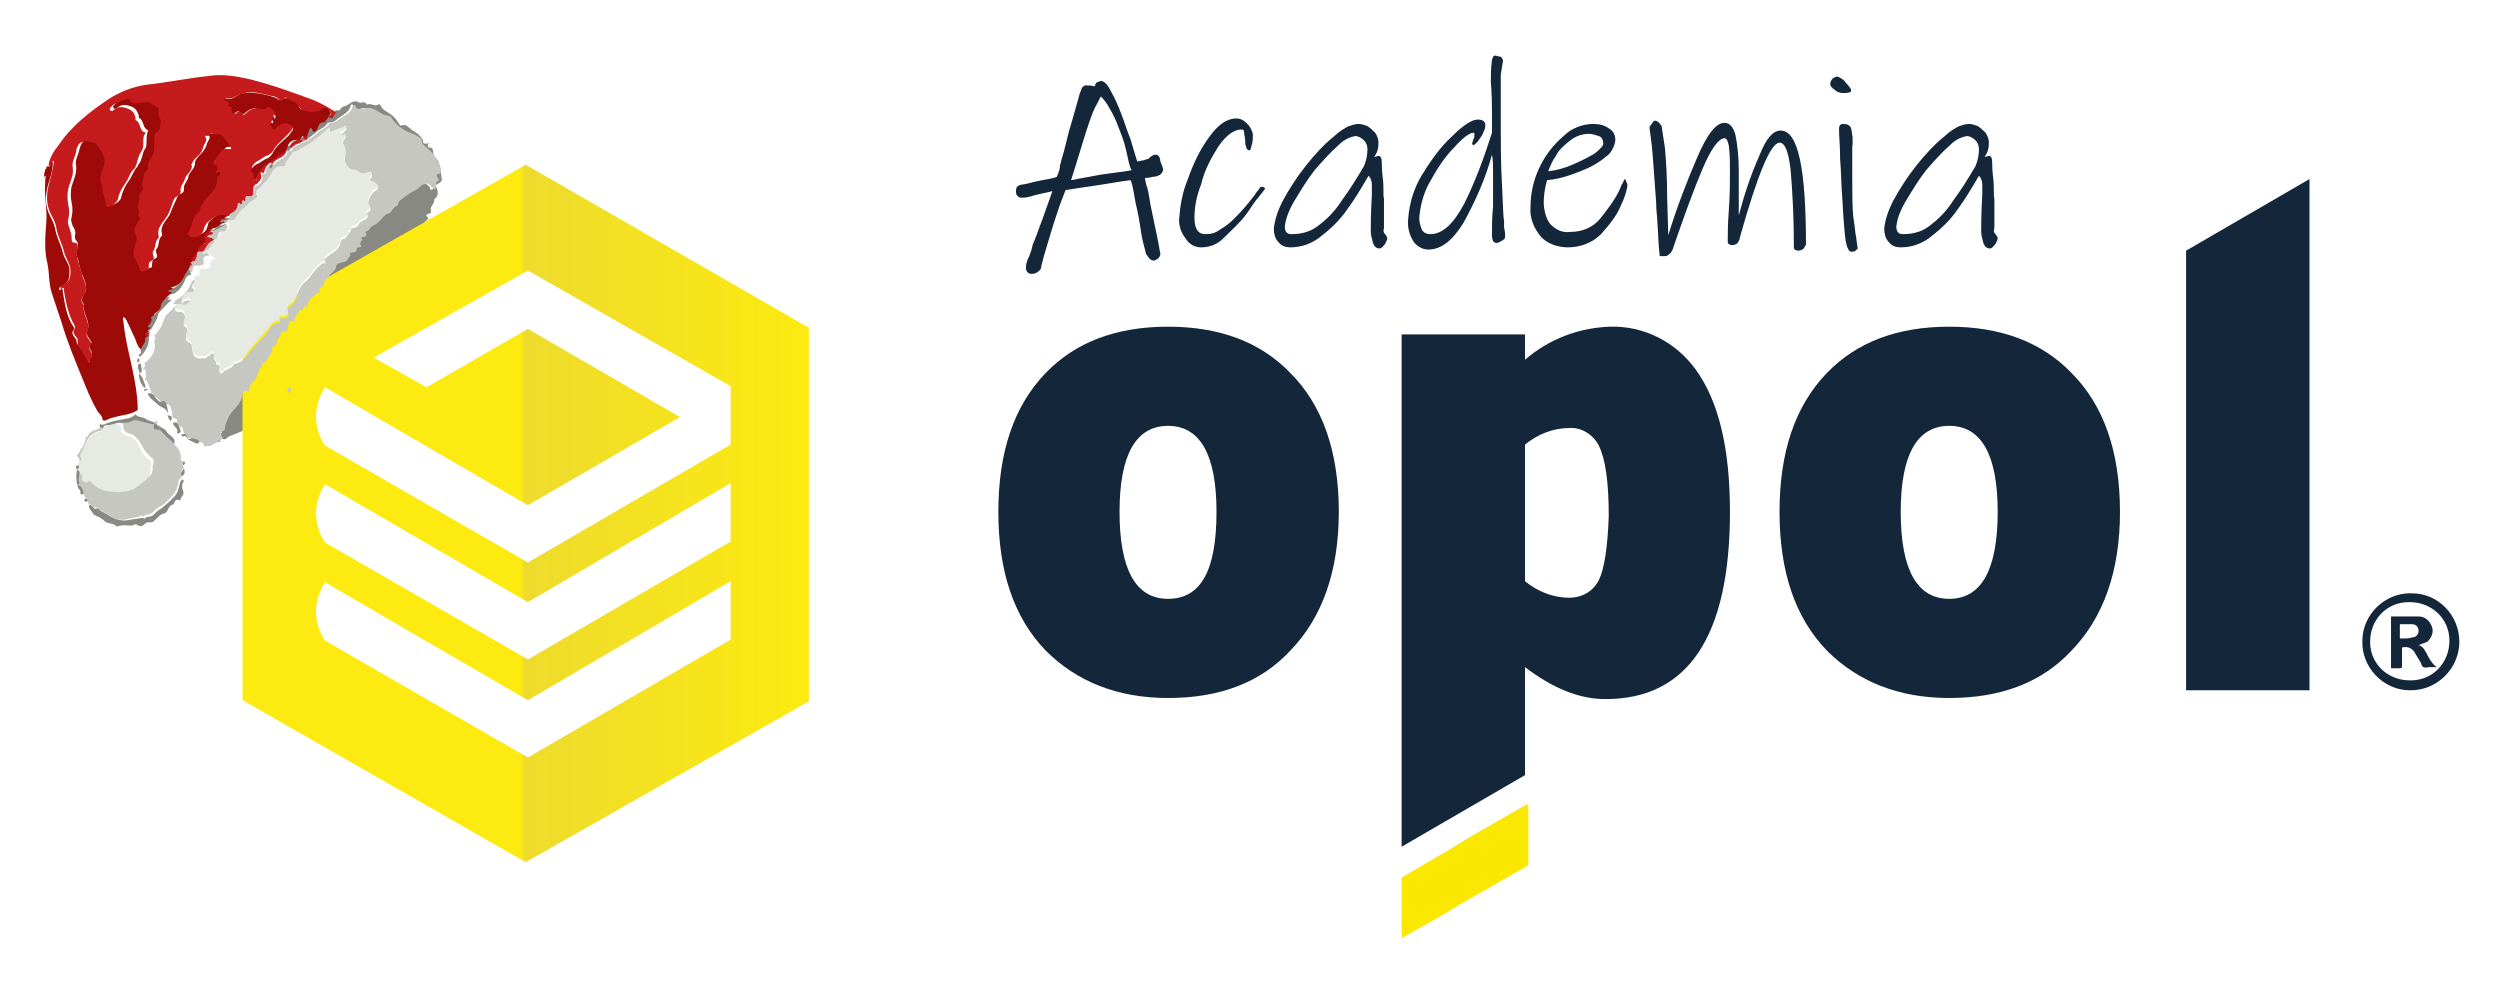<svg xmlns="http://www.w3.org/2000/svg" xmlns:xlink="http://www.w3.org/1999/xlink" id="Capa_1" x="0px" y="0px" viewBox="0 0 226.9 90.2" style="enable-background:new 0 0 226.9 90.2;" xml:space="preserve"><style type="text/css">	.st0{fill:#888982;}	.st1{fill:#FAE800;}	.st2{fill:#14273A;}	.st3{fill:url(#Trazado_17_00000024680554293589945330000006206820880717781181_);}	.st4{fill:#9D0A07;}	.st5{fill:#C61B1C;}	.st6{fill:#C6C7C1;}	.st7{fill:#E7EAE3;}	.st8{fill:#172738;}</style><path class="st0" d="M28.9,26.5c-0.1-0.1-0.3-0.2,0-0.4c0.2-0.1,0.2-0.2,0.3-0.4c0.1-0.3,0.4-0.4,0.5-0.7c0.1-0.3,0.5-0.3,0.6-0.8 c0-0.1,0.3-0.3,0.6-0.4c0.4,0,0.4-0.4,0.7-0.6c0,0-0.1-0.2-0.1-0.3c0.3,0,0.7,0.1,0.7-0.4c0-0.1,0.2-0.1,0.4-0.1 c-0.1-0.2-0.2-0.5,0.1-0.6c0,0,0,0.1,0.1,0c0,0,0,0-0.1,0c-0.1-0.1-0.2-0.3,0.1-0.3c0.1,0,0.5-0.1,0.2-0.4V21c0.3,0,0.4-0.5,0.6-0.5 c0.5-0.2,0.8-0.6,1.2-1l0.1-0.1c0.5,0.1,0.5-0.6,0.9-0.7c0.2-0.1,0.2-0.3,0.3-0.5c0.5-0.4,1-0.8,1.5-1c0.2-0.1,0.3-0.3,0.5-0.4 c0.4-0.2,0.6-0.2,0.9,0.2c0.1,0.1,0,0.3,0.2,0.2c0.1,0,0.2-0.2,0.2-0.3c0-0.2-0.1-0.4,0.2-0.5c0.1,0,0-0.2-0.1-0.3 c-0.1-0.2-0.1-0.2,0.1-0.3c0.2,0,0.2-0.1,0.2-0.4c-0.1-0.4-0.4-0.7-0.5-1.1c-0.2-0.4-0.6-0.8-1-1.1c-0.1-0.1-0.2-0.2-0.2-0.4 s-0.3-0.4-0.5-0.5c-0.3-0.2-0.7-0.3-1.1-0.5c-0.4-0.3-0.8-0.6-1.1-1c-0.1-0.1-0.2-0.3-0.4-0.3c-0.4-0.1-0.6-0.3-0.9-0.4 c-0.6-0.3-0.8-0.4-1.5-0.2c-0.2,0.1-0.4,0-0.5-0.2c-0.1-0.4-0.3-0.2-0.3,0c-0.2,0.6-0.9,0.8-1.3,1.2c-0.1,0.1-0.3,0.2-0.5,0.2 c-0.1,0-0.2,0-0.3,0.1c-0.2,0.4-0.7,0.5-1,0.8c-0.4,0.3-0.8,0.7-1.3,0.9c-0.3,0.2-0.8,0.2-1.1,0.7c-0.1,0.2-0.3,0-0.4,0.1 c0-0.1,0-0.1,0-0.2c0.1-0.1,0.1-0.2,0.2-0.3c0.1,0,0.2,0.1,0.2,0c0.2-0.3,0.5-0.4,0.8-0.5c0.1-0.1,0.1-0.1,0.1-0.2 c0.1,0,0.1-0.1,0.1-0.2c0.1,0.1,0.2,0.3,0.4,0.1c0.3-0.3,0.2-0.7,0.5-1c0.2,0.1,0.1,0.3,0.3,0.4c0.1-0.1,0.2-0.2,0.3-0.3 c0.1-0.3,0.2-0.5,0.6-0.6c0.2,0.1,0.2,0,0.2-0.2c0.1-0.1,0.2-0.2,0.2-0.3c0.2,0.1,0.4,0.2,0.5-0.1c0-0.1,0.1-0.2,0.2-0.3 c0.1,0,0.3,0.1,0.4-0.1c0.1-0.2,0.4-0.3,0.5-0.3c0.4-0.2,0.7-0.6,1.2-0.3c0.2,0.1,0.5-0.2,0.7,0.2c0.3-0.2,0.7,0.2,1,0 c0.1,0,0.2-0.1,0.2,0c0.2,0.5,0.6,0.6,1,0.9c0.3,0.2,0.5,0.5,0.7,0.8c0.1,0.1,0.1,0.2,0.2,0.2c0.5-0.2,0.7,0.2,1,0.4 s0.7,0.4,0.9,0.8l0.1,0.1C38.3,13.2,38.8,13,39,13c-0.2,0.1-0.3,0.3,0,0.4c0.2,0,0.3,0.1,0.3,0.3c0,0.3,0.1,0.5,0.3,0.7 c0.4,0.5,0.4,1.2,0.5,1.9c0,0.2-0.2,0.3-0.4,0.4s-0.2,0.2-0.1,0.3c0.2,0.4,0.2,0.8-0.2,1.1c0.1,0.4-0.4,0.6-0.3,1 c0.1,0.2-0.1,0.3-0.2,0.3c-0.2,0.1-0.3,0.1-0.1,0.3c0.1,0.1,0.1,0.2,0,0.2c-0.3,0.3-0.5,0.6-0.5,1L38.2,21c-0.2,0.1-0.2,0.1-0.1,0.4 c-0.6,0-0.7,0.5-0.7,0.8c-0.1,0.3-0.7,0.6-0.1,1.1c-0.3-0.1-0.6-0.3-0.5,0.2c0,0.1-0.1,0.2-0.1,0.2c-0.4,0.1-0.5,0.6-0.7,0.9 c-0.1,0.1-0.1,0.1-0.2,0.2c-0.1,0-0.2,0.1-0.2,0.2c-0.2,0.1,0.1,0.6-0.3,0.5c0,0.3-0.3,0.5-0.4,0.7c-0.1,0.4-0.6,0.6-0.7,0.9 c-0.1,0.3-0.2,0.5-0.5,0.7c0,0,0.1,0.1,0.1,0.2c-0.4,0.2-0.8,0.4-0.9,0.9c0,0.2-0.4,0.2-0.5,0.5c-0.2,0.4-0.6,0.6-0.6,1.1 c0,0.1-0.1,0.1-0.1,0c-0.1,0-0.2-0.1-0.2,0c-0.1,0.5-0.7,0.6-0.9,1c0,0.1-0.1,0.3-0.3,0.1c-0.1-0.1-0.1,0-0.2,0.1 c0,0.3-0.1,0.4-0.4,0.6c-0.1,0.1-0.1,0.4-0.4,0.3l-0.1,0.1c-0.2,0.5-0.6,1.1-1.1,1.2c-0.4,0.1-0.3,0.7-0.8,0.6c0,0-0.2,0.5-0.3,0.7 c-0.1,0.3-0.2,0.3-0.4,0.1c-0.1-0.1,0.1-0.3-0.1-0.3c-0.1,0-0.2,0-0.2,0.1c-0.1,0.1-0.1,0.2,0.1,0.3l0.1,0.1 c-0.3,0.4-0.7,0.7-1.1,1.1c-0.3,0.2-0.6,0.4-0.8,0.7c-0.3,0.4-0.7,0.7-1.2,0.9c-0.3,0.1-0.5,0.3-0.6,0.5c-0.1,0.1-0.2,0.2-0.4,0.2 c-0.5,0.3-1.1,0.5-1.6,0.7c-0.2,0.1-0.4,0.5-0.7,0.1c0-0.1-0.1,0.1-0.1,0.1c0,0.1,0,0.3-0.1,0.3c-0.5,0-0.9,0.4-1.4,0.1 c0,0,0,0,0-0.1c0.1-0.1,0.2-0.3,0.4-0.1l0,0c0.1,0,1.1-0.6,1.2-0.7c0.1-0.1,0-0.2-0.1-0.3c-0.1-0.2-0.2-0.4,0.2-0.4 c0.1,0,0.1-0.1,0.1-0.2c0.1-0.7,0.4-1.2,0.8-1.7c0.2-0.2,0.4-0.4,0.5-0.6c0.1-0.2,0.3-0.5,0.3-0.8s0.1-0.4,0.4-0.3 c0.1,0,0.2,0.1,0.2-0.1c0-0.4,0.3-0.6,0.5-0.9c0.1-0.2,0.3-0.5,0.4-0.8c0-0.2,0.1-0.3,0.2-0.3s0.2-0.1,0.1-0.2c0,0,0-0.1,0-0.2 c0.4-0.1,0.5-0.5,0.7-0.8c0.2-0.2,0.3-0.3,0.2-0.6V31c0.4-0.2,0.4-0.2,0.5-0.6c0.1-0.3,0.5-0.4,0.3-0.8c0,0,0,0,0.1,0 c0.6,0.1,0.5-0.4,0.6-0.7c0.1-0.3,0.2-0.5,0.6-0.2c-0.2-0.6,0.4-0.7,0.4-1.1c0.3,0.1,0.3-0.1,0.4-0.3c0-0.1,0.1-0.1,0.1,0 c0.1,0.1,0.1,0.1,0.2-0.1C27.8,27.2,28.4,26.5,28.9,26.5L28.9,26.5z M36,11.1L36,11.1C36,11.1,36,11,36,11.1C36,11,36,11,36,11.1 C36,11,36,11.1,36,11.1z"></path><g id="OPOL_Logo" transform="translate(-24.89 -1241.95)">	<path id="Trazado_1" class="st1" d="M163.5,1314.9l-0.3,0.2c-1.6,0.9-3.1,1.8-4.7,2.7c-0.5,0.3-1,0.6-1.5,0.9  c-0.1,0.1-0.2,0.1-0.3,0.2l-4.6,2.7v5.5l4.4-2.5c0.1-0.1,0.2-0.1,0.3-0.2s0.2-0.1,0.3-0.2c2.1-1.2,4.2-2.4,6.3-3.6  c0.2-0.1,0.2-0.2,0.2-0.4c0-1.7,0-3.3,0-5C163.5,1315.1,163.5,1315,163.5,1314.9z"></path>	<path id="Trazado_2" class="st2" d="M130.4,1257.5c0,0.1-0.1,0.2-0.2,0.3c-0.2,0.1-0.4,0.2-0.7,0.2c-0.3,0.1-0.6,0.1-0.7,0.1  c0.1,0.6,0.2,0.9,0.2,0.8c0.1,0.4,0.2,0.9,0.3,1.6c0.3,1.5,0.6,2.8,0.8,3.9c0,0.2,0.1,0.4,0.1,0.6s-0.1,0.3-0.2,0.4  c-0.1,0.1-0.3,0.2-0.4,0.2c-0.2,0-0.3-0.1-0.4-0.2c-0.1-0.1-0.2-0.3-0.3-0.4c-0.1-0.5-0.3-1.1-0.4-1.7c-0.1-0.6-0.2-1.4-0.4-2.3  c-0.1-0.4-0.2-0.9-0.3-1.5c-0.1-0.6-0.2-1-0.3-1.2c-0.9,0.1-2.4,0.4-4.6,0.7l-1.3,0.2l-0.5,1.3l-0.6,1.8c-0.5,1.7-0.9,2.9-1.1,3.8  c0,0.2-0.1,0.4-0.3,0.5c-0.1,0.1-0.3,0.2-0.5,0.2s-0.3,0-0.4-0.1s-0.2-0.2-0.2-0.4c0-0.4,0.1-0.7,0.3-1.1c0.2-0.5,0.3-0.9,0.3-1  c0.1-0.2,0.2-0.5,0.4-1c0.2-0.6,0.5-1.3,0.8-2.2c0.3-0.8,0.5-1.4,0.6-1.7c-0.8,0.2-1.4,0.3-1.7,0.4c-0.3,0.1-0.7,0.2-1.1,0.2  c-0.2,0-0.3-0.1-0.4-0.2s-0.1-0.3-0.1-0.4s0-0.3,0.1-0.4s0.3-0.2,0.5-0.2c0.6-0.1,1.2-0.3,1.8-0.4c0.6-0.1,1.1-0.2,1.3-0.3  c0.2-0.4,0.3-0.8,0.3-1.1c0.1-0.2,0.1-0.4,0.2-0.7s0.2-0.7,0.3-1.1l0.3-1.2c0.6-2,0.9-3.2,1-3.5c0.1-0.2,0.1-0.3,0.2-0.5  c0.1-0.1,0.2-0.2,0.3-0.2c0.3,0,0.6,0,0.8,0.1c0.1-0.1,0.1-0.1,0.1-0.2c0.1-0.1,0.1-0.2,0.2-0.2s0.2-0.1,0.3-0.1  c0.3,0,0.6,0.3,0.9,0.9c0.4,0.7,0.7,1.4,1,2.2c0.2,0.5,0.4,1.2,0.8,2.2c0.3,1,0.5,1.7,0.6,2c0.2,0,0.4-0.1,0.6-0.1  c0.2-0.1,0.3-0.1,0.3-0.1c0.1,0,0.2-0.1,0.3-0.2s0.2-0.1,0.3-0.2c0.1,0,0.2,0,0.3,0c0.2,0.1,0.3,0.3,0.3,0.6  C130.5,1257.3,130.5,1257.4,130.4,1257.5z M127.1,1255.6c-0.2-0.9-0.5-1.6-0.7-2.1c-0.2-0.6-0.5-1.2-0.8-1.7  c-0.2-0.4-0.5-0.8-0.8-1.1l-0.3,0.6c-0.3,0.5-0.5,1-0.7,1.6c-0.4,1.1-0.9,2.9-1.7,5.4l2.7-0.5l2.2-0.3l0.6-0.1  C127.4,1257.1,127.3,1256.5,127.1,1255.6z"></path>	<path id="Trazado_3" class="st2" d="M138.9,1260.1c-0.3,0.4-0.6,0.9-0.9,1.3c-0.6,0.8-1.4,1.5-2.1,2.2c-0.5,0.5-1.2,0.8-2,0.8  c-0.6,0-1.1-0.3-1.4-0.8c-0.4-0.5-0.6-1.1-0.6-1.7c0.1-1.3,0.3-2.5,0.8-3.7c0.5-1.4,1.1-2.7,2-3.9c0.8-1.1,1.6-1.6,2.4-1.6  c0.3,0,0.6,0.1,0.9,0.4c0.2,0.2,0.3,0.3,0.4,0.5c0.1,0.2,0.2,0.4,0.2,0.6c0,0.3,0,0.6-0.1,0.9s-0.1,0.5-0.2,0.5  c-0.1,0-0.3-0.1-0.3-0.3c-0.1-0.2-0.1-0.4-0.1-0.6c0-0.3-0.1-0.5-0.1-0.8c0-0.1-0.1-0.2-0.2-0.2c-0.7,0-1.4,0.5-2.1,1.5  c-0.7,1.1-1.3,2.2-1.6,3.5c-0.4,1-0.6,2-0.6,3s0.3,1.5,1,1.5c0.5,0,0.9-0.1,1.3-0.4c0.5-0.3,0.9-0.6,1.3-1c0.7-0.7,1.3-1.4,1.9-2.2  c0,0,0.1-0.2,0.3-0.4c0.1-0.2,0.2-0.3,0.3-0.3c0.2,0,0.3,0.1,0.3,0.2C139.3,1259.6,139.1,1259.9,138.9,1260.1z"></path>	<path id="Trazado_4" class="st2" d="M150.6,1263.2c0.1,0.1,0.1,0.2,0.2,0.3c0,0.2-0.1,0.4-0.2,0.6c-0.2,0.2-0.3,0.4-0.5,0.4  c-0.3,0-0.5-0.2-0.6-0.5c-0.1-0.4-0.2-0.7-0.2-1.1s0-1.5,0.1-3.3v-0.9c0-0.3-0.1-0.6-0.3-0.8c-0.7,1.2-1.3,2.2-1.9,3  c-0.6,0.9-1.4,1.7-2.3,2.4c-0.8,0.7-1.8,1.1-2.9,1.1c-0.4,0-0.8-0.1-1.1-0.5c-0.3-0.3-0.4-0.8-0.4-1.2c0.1-0.9,0.4-1.7,0.8-2.5  c0.6-1.1,1.3-2.2,2.1-3.2s1.6-1.9,2.6-2.7c0.4-0.4,0.9-0.7,1.3-0.9c0.3-0.1,0.6-0.2,0.9-0.2c0.3,0,0.5,0.1,0.8,0.2  c0.3,0.2,0.5,0.4,0.7,0.6c0.2,0.3,0.3,0.6,0.3,0.9c0,0.5-0.1,0.9-0.4,1.3l0.4-0.1c0.2,0,0.3,0.2,0.3,0.6c0,0.2,0,0.7,0.1,1.5  s0,1.4,0.1,1.8c0,0.5,0,1,0,1.5s0,0.8,0,1.1C150.4,1263,150.5,1263.1,150.6,1263.2z M144.7,1262.3c0.8-0.6,1.5-1.4,2-2.2  c0.6-0.8,1.3-1.9,2-3.1c0.2-0.5,0.3-1,0.3-1.5c0-0.3-0.1-0.6-0.3-0.8c-0.2-0.2-0.5-0.4-0.8-0.4c-0.6,0.1-1.1,0.4-1.5,0.8  c-0.8,0.7-1.5,1.5-2.2,2.3c-0.7,0.9-1.3,1.9-1.9,2.9c-0.4,0.7-0.7,1.4-0.8,2.2c0,0.5,0.2,0.7,0.6,0.7  C143.2,1263.2,144,1262.9,144.7,1262.3L144.7,1262.3z"></path>	<path id="Trazado_5" class="st2" d="M161.1,1248.7c0,0.3,0,0.9,0,1.8s0,1.8,0,2.7c0,1.7,0,3.5,0.1,5.3s0.1,3,0.2,3.5  c0,0.1,0,0.2,0,0.3c0,0.1,0,0.2,0,0.3c0.1,0.4,0.1,0.7,0.1,0.8c0,0.2-0.1,0.3-0.3,0.4s-0.3,0.2-0.5,0.2c-0.1,0-0.3-0.1-0.3-0.2  c-0.1-0.2-0.1-0.4-0.1-0.5c0-0.8,0-1.7,0.1-2.6v-1.3c0-0.4,0-1,0-1.7s0-1.3-0.1-1.7c-0.6,2.2-1.5,4.2-2.6,6.2c-1,1.6-2,2.4-3.2,2.4  c-0.5,0-1-0.3-1.3-0.7c-0.4-0.6-0.6-1.4-0.5-2.1c0.1-1.4,0.5-2.7,1.2-3.9c0.8-1.3,1.7-2.6,2.8-3.6c1-1,1.8-1.5,2.3-1.5  s0.7,0.2,0.7,0.5s-0.1,0.5-0.2,0.7c-0.1,0.3-0.3,0.5-0.5,0.8c-0.2,0.2-0.3,0.3-0.3,0.3h-0.1c0,0-0.1,0-0.1-0.1s0.1-0.3,0.1-0.4  c0.1-0.1,0.1-0.2,0.1-0.4c0-0.1,0-0.1,0-0.2h-0.1c-0.3,0-0.9,0.4-1.7,1.3c-0.9,0.9-1.6,2-2.2,3.1c-0.6,1-0.9,2.2-1,3.3  c0,0.4,0.1,0.7,0.2,1c0.1,0.3,0.4,0.5,0.8,0.5c1.1,0,2.1-0.9,3.1-2.8c1-2,1.8-4.2,2.5-6.4v-1.9c0-1.7-0.1-2.6-0.1-2.7  c0-0.7,0-1.3,0.1-2c0-0.1,0.1-0.2,0.1-0.3c0.1-0.1,0.1-0.1,0.2-0.1c0.2,0,0.3,0.1,0.5,0.1c0.1,0.1,0.2,0.2,0.2,0.4L161.1,1248.7z"></path>	<path id="Trazado_6" class="st2" d="M172.6,1258.8c-0.1,0.6-0.3,1.2-0.6,1.8c-0.4,1-1.1,1.8-1.8,2.6c-0.8,0.8-1.9,1.2-3,1.2  c-0.9,0-1.8-0.3-2.4-0.9c-0.7-0.8-1.1-1.8-1-2.8c0-2.4,1.1-4.8,3-6.4c0.7-0.7,1.7-1.1,2.7-1.1c0.5,0,1,0.1,1.4,0.4  c0.4,0.2,0.6,0.6,0.6,1.1c-0.1,0.6-0.4,1.2-0.9,1.5c-0.7,0.6-1.5,1-2.3,1.3c-1,0.4-1.9,0.7-3,0.8c-0.2,0.7-0.3,1.4-0.3,2  c0,0.7,0.2,1.5,0.6,2c0.5,0.5,1.1,0.8,1.8,0.7c1.1,0,2.1-0.4,2.8-1.3s1.4-1.8,1.8-2.8c0-0.1,0.1-0.2,0.2-0.4  c0.1-0.2,0.1-0.3,0.2-0.3C172.5,1258.5,172.6,1258.6,172.6,1258.8z M170,1254.3c-0.3-0.1-0.6-0.2-0.9-0.2c-0.6,0-1.2,0.2-1.7,0.6  s-1,0.8-1.3,1.4c-0.3,0.4-0.5,0.9-0.7,1.4c0.8-0.1,1.5-0.3,2.2-0.6c0.7-0.3,1.3-0.6,2-1c0.5-0.4,0.8-0.7,0.8-0.9  C170.4,1254.7,170.3,1254.4,170,1254.3z"></path>	<path id="Trazado_7" class="st2" d="M188.6,1264.5c-0.1,0.1-0.3,0.2-0.5,0.2s-0.4-0.1-0.4-0.3v-0.1c0-2.4-0.1-4.7-0.3-7  c-0.2-1.6-0.5-2.4-1-2.4c-0.8,0-2,2.9-3.6,8.6l0,0c0,0.2-0.1,0.3-0.2,0.5c-0.1,0.1-0.3,0.2-0.5,0.2s-0.4-0.1-0.4-0.3v-0.1  c0-0.6,0-1.5,0.1-2.8c0.1-1.4,0.1-2.5,0.1-3.4c0-0.8,0-1.6-0.1-2.4c-0.1-0.5-0.2-0.7-0.4-0.7c-0.5,0-1.2,0.9-2,2.8  s-1.6,4.1-2.5,6.7l-0.2,0.6c-0.1,0.1-0.1,0.3-0.3,0.4c-0.1,0.1-0.2,0.2-0.4,0.2c-0.1,0-0.2,0-0.4,0c-0.1,0-0.1-0.1-0.1-0.3  c-0.1-0.7-0.1-1.7-0.2-3c0-0.3-0.1-0.8-0.1-1.6c-0.2-2.6-0.3-4.3-0.4-5.2c-0.1-0.9-0.2-1.4-0.2-1.5c0-0.2,0.1-0.3,0.2-0.4  c0.1-0.2,0.2-0.3,0.3-0.3c0.2,0,0.4,0.2,0.6,0.5c0.1,0.7,0.2,1.3,0.3,2c0.1,1.2,0.2,2.6,0.2,4.4l0.1,3.5c0.8-2.6,1.7-4.9,2.6-7  c0.9-2.1,1.7-3.2,2.5-3.2c0.5,0,0.8,0.4,1,1.1c0.2,1,0.3,2.1,0.3,3.2c0,0.7,0,1.8,0,3.1v1c0.5-1.9,1.1-3.7,1.9-5.5  c0.6-1.5,1.2-2.2,1.9-2.2c1.6,0,2.3,3.5,2.3,10.4C188.7,1264.2,188.7,1264.4,188.6,1264.5z"></path>	<path id="Trazado_8" class="st2" d="M192.2,1250.4c-0.3,0-0.6-0.1-0.8-0.3c-0.3-0.2-0.4-0.4-0.4-0.5c0-0.2,0.1-0.4,0.2-0.5  c0.1-0.1,0.3-0.2,0.5-0.2c0.2,0.1,0.4,0.2,0.6,0.4c0.1,0.2,0.3,0.3,0.4,0.5c0.1,0.1,0.2,0.2,0.2,0.4  C192.9,1250.3,192.7,1250.4,192.2,1250.4z M193.3,1264.7c-0.1,0.1-0.3,0.1-0.4,0.1c-0.2,0-0.4-0.4-0.5-1c-0.1-0.7-0.2-1.9-0.3-3.8  c-0.1-1.2-0.1-2.4-0.2-3.6c0-1.2-0.1-2.1-0.1-2.7c0-0.1,0-0.3,0.1-0.4s0.2-0.1,0.3-0.1c0.3,0,0.6,0.1,0.7,0.4  c0.1,0.5,0.2,1.1,0.1,1.7v2.7c0,1.5,0,2.8,0.1,3.7c0,0,0.1,0.5,0.2,1.5c0.1,0.4,0.1,0.8,0.2,1.3  C193.5,1264.5,193.4,1264.6,193.3,1264.7L193.3,1264.7z"></path>	<path id="Trazado_9" class="st2" d="M206,1263.2c0.1,0.1,0.1,0.2,0.2,0.3c0,0.2-0.1,0.4-0.2,0.6c-0.2,0.2-0.3,0.4-0.5,0.4  c-0.3,0-0.5-0.2-0.6-0.5c-0.1-0.4-0.2-0.7-0.2-1.1s0-1.5,0.1-3.3v-0.9c0-0.3-0.1-0.6-0.3-0.8c-0.7,1.2-1.3,2.2-1.9,3  c-0.6,0.9-1.4,1.7-2.3,2.4c-0.8,0.7-1.8,1.1-2.9,1.1c-0.4,0-0.8-0.1-1.1-0.5c-0.3-0.3-0.4-0.8-0.4-1.2c0.1-0.9,0.4-1.7,0.8-2.5  c0.6-1.1,1.3-2.2,2.1-3.2s1.6-1.9,2.6-2.7c0.4-0.4,0.9-0.7,1.3-0.9c0.3-0.1,0.6-0.2,0.9-0.2c0.3,0,0.5,0.1,0.8,0.2  c0.3,0.2,0.5,0.4,0.7,0.6c0.2,0.3,0.3,0.6,0.3,0.9c0,0.5-0.1,0.9-0.4,1.3l0.4-0.1c0.2,0,0.3,0.2,0.3,0.6c0,0.2,0,0.7,0.1,1.5  s0,1.4,0.1,1.8c0,0.5,0,1,0,1.5s0,0.8,0,1.1C205.8,1263,205.9,1263.1,206,1263.2z M200.2,1262.3c0.8-0.6,1.5-1.4,2-2.2  c0.6-0.8,1.3-1.9,2-3.1c0.2-0.5,0.3-1,0.3-1.5c0-0.3-0.1-0.6-0.3-0.8c-0.2-0.2-0.5-0.4-0.8-0.4c-0.6,0.1-1.1,0.4-1.5,0.8  c-0.8,0.7-1.5,1.5-2.2,2.3c-0.7,0.9-1.3,1.9-1.9,2.9c-0.4,0.7-0.7,1.4-0.8,2.2c0,0.5,0.2,0.7,0.6,0.7  C198.7,1263.2,199.5,1262.9,200.2,1262.3L200.2,1262.3z"></path>	<path id="Trazado_11" class="st2" d="M130.9,1271.6c-4.7,0-8.4,1.4-11.1,4.2c-2.9,3-4.3,7.2-4.3,12.6s1.4,9.6,4.3,12.6  c2.8,2.8,6.5,4.3,11.1,4.3c4.7,0,8.4-1.4,11.1-4.3c2.9-3,4.4-7.2,4.4-12.6c0-5.5-1.5-9.7-4.4-12.6  C139.3,1273,135.6,1271.6,130.9,1271.6z M130.9,1296.3c-2.9,0-4.4-2.6-4.4-7.9c0-5.2,1.5-7.8,4.4-7.8c2.9,0,4.4,2.6,4.4,7.8  C135.3,1293.7,133.9,1296.3,130.9,1296.3z"></path>	<path id="Trazado_12" class="st2" d="M171,1271.6c-2.8,0.1-5.5,1.1-7.7,3v-2.3h-11.2v46.5l11.2-6.5v-9.8c2.5,1.9,4.9,2.9,7.3,2.9  c7.5,0,11.3-5.7,11.3-17c0-5.7-1-10-3.1-12.9C177,1273,174.1,1271.5,171,1271.6z M170,1294.6c-0.5,1-1.5,1.6-2.7,1.6  c-1.5,0-2.9-0.6-4-1.5v-12.4c1.1-0.9,2.5-1.5,4-1.5c1.1-0.1,2.2,0.6,2.7,1.6c0.6,1.2,0.9,3.3,0.9,6.4  C170.8,1291.6,170.5,1293.6,170,1294.6z"></path>	<path id="Trazado_13" class="st2" d="M223.3,1304.6h11.2v-46.4l-11.2,6.5V1304.6z"></path>	<path id="Trazado_14" class="st2" d="M201.8,1271.6c-4.7,0-8.4,1.4-11.1,4.2c-2.9,3-4.3,7.2-4.3,12.6s1.4,9.6,4.3,12.6  c2.8,2.8,6.5,4.3,11.1,4.3c4.7,0,8.4-1.4,11.1-4.3c2.9-3,4.4-7.2,4.4-12.6c0-5.5-1.5-9.7-4.4-12.6  C210.2,1273,206.5,1271.6,201.8,1271.6z M201.8,1296.3c-2.9,0-4.4-2.6-4.4-7.9c0-5.2,1.5-7.8,4.4-7.8s4.4,2.6,4.4,7.8  C206.2,1293.7,204.7,1296.3,201.8,1296.3z"></path>	<path id="Trazado_15" class="st2" d="M243.8,1295.8c-2.4-0.1-4.5,1.9-4.5,4.3c-0.1,2.4,1.9,4.5,4.3,4.5h0.1c2.4,0,4.4-2,4.4-4.4  S246.2,1295.8,243.8,1295.8z M243.6,1303.7c-2,0-3.6-1.5-3.6-3.5s1.5-3.6,3.5-3.6h0.1c2,0,3.6,1.5,3.6,3.5s-1.5,3.6-3.5,3.6  C243.7,1303.7,243.7,1303.7,243.6,1303.7z"></path>	<path id="Trazado_16" class="st2" d="M245.2,1301.4c-0.2-0.4-0.4-0.8-0.8-0.9c0.3-0.1,0.5-0.2,0.8-0.3c0.4-0.4,0.6-0.9,0.4-1.4  c-0.2-0.5-0.6-0.9-1.2-0.9c-0.8,0-1.6,0-2.4,0c-0.1,0-0.1,0-0.1,0.1c0,1.5,0,3,0,4.5c0,0.1,0,0.1,0.1,0.1c0.2,0,0.5,0,0.7,0  c0.1,0,0.2,0,0.2-0.2c0-0.5,0-1.1,0-1.6c0-0.1,0-0.1,0.1-0.1c0.4-0.1,0.8,0.1,1,0.4s0.4,0.7,0.6,1c0.1,0.2,0.1,0.4,0.3,0.4  c0.1,0.1,0.3,0,0.5,0s0.4,0,0.6,0c0-0.1,0-0.1-0.1-0.1C245.6,1302.1,245.4,1301.8,245.2,1301.4z M242.8,1299.9  c-0.1,0-0.1,0-0.1-0.1c0-0.4,0-0.7,0-1.1c0-0.1,0-0.1,0.1-0.1c0.2,0,0.4,0,0.5,0l0,0c0.2,0,0.4,0,0.5,0c0.3,0,0.6,0.2,0.6,0.6  c0,0.3-0.2,0.6-0.6,0.6l0,0C243.6,1299.9,243.2,1299.9,242.8,1299.9z"></path>			<linearGradient id="Trazado_17_00000040573171062681969710000004775760623987083182_" gradientUnits="userSpaceOnUse" x1="-553.263" y1="7.563" x2="-552.376" y2="7.563" gradientTransform="matrix(58.04 0 0 71.337 32158.213 749.043)">		<stop offset="0.498" style="stop-color:#FCEA10"></stop>		<stop offset="0.503" style="stop-color:#EEDB2D"></stop>		<stop offset="1" style="stop-color:#FCEA10"></stop>	</linearGradient>	<path id="Trazado_17" style="fill:url(#Trazado_17_00000040573171062681969710000004775760623987083182_);" d="M72.6,1256.9  l-25.7,14.6v34l25.7,14.7l25.7-14.6v-33.9L72.6,1256.9z M91.2,1294.7v5.3l0,0l-18.4,10.7l-15.1-8.7l-3.3-1.9l0,0  c-1.1-1.6-1.1-3.7,0-5.3l0,0l7.9,4.6l10.5,6.1L91.2,1294.7L91.2,1294.7z M91.2,1285.8v5.3l0,0l-18.4,10.7l-15.1-8.7l-3.3-1.9l0,0  c-1.1-1.6-1.1-3.7,0-5.3l0,0l7.9,4.6l10.5,6.1L91.2,1285.8L91.2,1285.8z M91.2,1277v5.3l0,0L72.8,1293l-15.1-8.7l-3.3-1.9l0,0  c-1.1-1.6-1.1-3.7,0-5.3l0,0l7.9,4.6l10.5,6.1l13.8-8l-13.8-8l-9.2,5.3l-4.8-2.7l14-7.9L91.2,1277L91.2,1277L91.2,1277z"></path></g><path class="st4" d="M4,16c0-0.2,0-0.3,0.1-0.5c0-0.1,0-0.1,0.1-0.2c0-0.1,0-0.2,0.1-0.2c0.4,0.1,0.2-0.4,0.5-0.4 c0,0.8-0.3,1.6-0.5,2.3c-0.2,0.9-0.2,1.7,0.2,2.5c0.2,0.4,0.4,0.8,0.5,1.2c0.1,0.8,0.5,1.4,0.7,2.2c0.1,0.6,0.7,1.1,0.6,1.8 c0,0.6-0.1,0.9-0.6,1.2C5.6,26,5.5,26,5.4,26.1c0,0-0.1,0.1,0,0.2c0,0.1,0.1,0,0.1,0c0.2-0.2,0.2,0,0.2,0.2c0.2,1.1,0.3,2.2,1,3.2 c0,0,0.1,0.1,0,0.2c-0.3,0.4,0,0.6,0.2,0.9c0.1,0.2,0,0.4,0.2,0.5s0.2,0.3,0.3,0.4c0.2,0.4,0.5,0.8,0.7,1.2c0-0.4,0.4-0.6,0.2-1 c-0.2-0.3-0.3-0.5,0-0.8C8.4,31,8.2,31,8.2,30.9c-0.1-0.2-0.4-0.5-0.3-0.8c0.4-0.9-0.4-1.6-0.3-2.4c0,0,0,0,0-0.1 c-0.3-0.3-0.1-0.7,0-0.9c0.2-0.2,0.2-0.4,0.2-0.7c0-0.4-0.2-0.7-0.3-1c-0.2-0.4-0.3-0.9-0.4-1.4C7,23.3,6.8,23,7,22.6 c0.1-0.3,0.1-0.6-0.1-0.8c-0.1-0.1-0.1-0.2-0.1-0.4c0.1-0.3,0-0.6-0.2-0.9c-0.1-0.3-0.2-0.5-0.1-0.8c0.1-0.4,0.1-0.9,0-1.3 c-0.1-0.5-0.1-1,0-1.5C6.7,16.3,7,15.7,6.9,15c-0.1-0.5,0.2-0.9,0.3-1.4c0.2-0.9,0.7-1.2,1.4-0.9c0.3,0.1,0.5,0.3,0.6,0.4 c0.3,0.4,0.7,0.8,0.6,1.4c-0.1,0.7-0.6,1.4-0.2,2.2c-0.2,0.6,0.3,1,0.3,1.6c0,0.1,0.1,0.3,0.2,0.3c0.3,0,0.9-0.4,0.9-0.7 c0.1-0.5,0.4-1.1,0.7-1.5s0.4-0.9,0.8-1.3c0,0,0-0.1,0.1-0.2c0.3-0.4,0.3-0.9,0.5-1.3c0.2-0.2,0.2-0.5,0.2-0.8s0-0.5,0.1-0.8 c0-0.1,0.1-0.2,0-0.2c-0.5-0.2-0.3-0.9-0.8-1.1c0,0,0-0.1,0-0.2c-0.1-0.3-0.2-0.6-0.6-0.8c-0.5-0.2-0.9-0.3-1.4,0.1 c-0.1,0.1-0.2,0.1-0.3,0s0-0.2,0.1-0.3c0.3-0.4,0.7-0.5,1.1-0.6c0.2-0.1,0.4-0.2,0.6,0c0.3,0.5,0.8,0.2,1.1,0.2s0.6-0.2,0.8,0.1 s0.5,0.2,0.7,0.4c0.1,0.1,0.1,0.2,0,0.3c0,0.2-0.1,0.4,0.1,0.6c0.1,0.2,0,1.2-0.2,1.3s-0.3,0.2-0.3,0.4c0,0.3,0,0.7,0,1 c0,0.5-0.2,0.8-0.4,1.1s-0.3,0.5-0.2,0.8c0,0.1,0,0.3-0.2,0.3c-0.1,0-0.1,0.1-0.1,0.2c-0.1,0.4-0.4,0.8-0.1,1.3V17 c-0.5,0.4-0.2,1-0.5,1.5c-0.1,0.2,0.2,0.5,0,0.8c0,0,0,0.1,0.1,0.1c0.2,0.1,0,0.2,0,0.4c-0.2,0.4-0.6,0.8-0.3,1.3 c0.2,0.3,0.1,0.5,0,0.8c-0.1,0.4-0.3,0.8-0.1,1.3c0.2,0.4,0.4,0.7,0.5,1.1c0,0.2,0.2,0.2,0.3,0.1c0.2-0.1,0.5,0,0.5-0.3 c0-0.2,0-0.5,0.2-0.6c0.3-0.1,0.3-0.2,0.2-0.5c0-0.1-0.1-0.3,0-0.4c0.3-0.3,0.1-0.9,0.5-1.2c0,0,0-0.1,0-0.2 c-0.2-0.7,0.4-1.2,0.7-1.7c0.2-0.5,0.4-1,0.6-1.4c0.1-0.2,0.1-0.4,0.4-0.5c0.2-0.1,0.3-0.2,0.3-0.4c-0.1-0.5,0.4-0.8,0.4-1.2 c0.1-0.4,0.6-0.7,0.6-1.2v-0.1c0.1-0.3,0.3-0.5,0.5-0.7c0.3-0.3,0.5-0.6,0.6-1c0.1-0.3,0.4-0.5,0.1-0.8c0,0,0-0.1,0.1-0.1 c0.3,0.1,0.4,0,0.5-0.2c0.2,0.2,0.6,0,0.8,0.1c0.4,0.3,0.7,0.8,1,1.3c-0.3,0.1-0.7-0.1-0.9,0.2c-0.2,0.3-0.4,0.5-0.6,0.8 c-0.2,0.2-0.2,0.4,0.1,0.5c0.2,0.1,0.2,0.2,0.1,0.4c0,0.1-0.2,0.2-0.1,0.3s0.3-0.1,0.4,0c0.1,0.2,0,0.3-0.2,0.3 C20,15.8,20,16,20,16.1c0,0.5-0.3,1-0.6,1.3c-0.4,0.4-0.7,0.7-0.9,1.2c-0.1,0.1,0,0.3-0.1,0.4c-0.7,0.4-0.6,1.3-1,1.9 c-0.1,0.1,0.1,0.4,0.2,0.4c0.3,0.1,0.7,0,1-0.3c0.2-0.2,0.2-0.4,0.3-0.7c0-0.1,0.1-0.2,0.2-0.3c0.6-0.5,1.2-0.9,2-0.6 c0,0.1,0.1,0.1,0.1,0.2c-0.1,0-0.2,0-0.4,0c-0.2-0.1-0.2,0.1-0.3,0.1c0,0-0.1,0-0.1,0.1v0.1c0.1,0,0.2,0,0.2,0.1l0.1,0.1 c-0.2,0.2-0.6,0.1-0.7,0.3c-0.2,0.2-0.4,0.3-0.6,0.3c-0.3,0.1-0.6,0.6-0.5,0.9c0.1,0.2,0,0.3-0.2,0.4c-0.3,0.1-0.4,0.4-0.4,0.7h-0.1 c-0.4,0.2-0.4,0.6-0.6,0.9c-0.1,0.4-0.4,0.7-0.5,1c-0.3,0.7-0.7,1.3-1.6,1.5c0.2,0.1,0.4,0.1,0.5,0.3c-0.1,0.1-0.2,0.1-0.3,0.2 c-0.4,0.1-0.7,0.5-0.8,0.8c-0.1,0.4-0.3,0.6-0.5,0.8c-0.1,0.1-0.4,0.3-0.4,0.3c0.2,0.4-0.2,0.6-0.3,0.9c0,0,0.1,0,0.1,0.1l-0.1,0.1 v0.1c0,0,0,0,0,0.1c-0.1,0-0.1,0.1-0.2,0.1c-0.1,0.1,0,0.2,0.1,0.3c-0.1,0.1-0.2,0.2-0.1,0.3l0,0c-0.1,0.4-0.5,0.7-0.4,1.1 c0,0.1-0.1,0.1-0.2,0.2c-0.5-0.3-0.5-0.9-0.8-1.4c-0.2-0.4-0.4-0.9-0.6-1.3c-0.1-0.1-0.1-0.3-0.3-0.3c-0.1,0.1,0,0.3,0,0.4 c0.2,2,0.8,3.9,1.1,5.8c0.1,0.7,0.2,1.4,0.2,2.2c-0.4,0.3-0.9,0.4-1.4,0.5s-1,0.2-1.4,0.4c-0.1,0.1-0.3,0.1-0.4,0 c0-0.3-0.2-0.5-0.4-0.7c-0.6-1-1-2-1.4-3c-0.7-1.7-1.4-3.4-1.9-5.1c-0.3-0.9-0.6-1.8-0.9-2.7c-0.3-0.9-0.2-1.8-0.4-2.7 c-0.3-1.2-0.2-2.5-0.1-3.7S4,17.8,4.1,16.6c0-0.3,0-0.6,0.2-0.8C4.1,16.1,4.1,16,4,16z M13.2,24.6L13.2,24.6 C13.2,24.6,13.2,24.7,13.2,24.6C13.2,24.7,13.2,24.7,13.2,24.6L13.2,24.6z M14.1,23.7C14.1,23.7,14,23.7,14.1,23.7 C14,23.7,14,23.8,14.1,23.7C14,23.8,14,23.8,14.1,23.7C14,23.8,14.1,23.8,14.1,23.7z"></path><path class="st5" d="M20.8,19.6c-0.8-0.3-1.4,0.1-2,0.6c-0.1,0.1-0.1,0.2-0.2,0.3c-0.1,0.2-0.1,0.5-0.3,0.7c-0.2,0.3-0.6,0.4-1,0.3 c-0.2-0.1-0.3-0.3-0.2-0.4c0.4-0.6,0.3-1.5,1-1.9c0.1-0.1,0.1-0.3,0.1-0.4c0.2-0.4,0.5-0.8,0.9-1.2c0.3-0.3,0.6-0.7,0.6-1.3 c0-0.1-0.1-0.2,0.1-0.3c0.2-0.1,0.3-0.2,0.2-0.3c-0.1-0.2-0.3,0-0.4,0c-0.1-0.1,0.1-0.2,0.1-0.3c0.1-0.2,0.1-0.3-0.1-0.4 c-0.3-0.1-0.3-0.3-0.1-0.5c0.2-0.3,0.4-0.5,0.6-0.8s0.6-0.1,0.9-0.2c-0.3-0.5-0.6-1-1-1.3c-0.2-0.1-0.5,0.1-0.8-0.1 c-0.1,0.2-0.3,0.3-0.5,0.2l-0.1,0.1c0.3,0.3,0,0.5-0.1,0.8c-0.1,0.4-0.3,0.8-0.6,1c-0.2,0.2-0.4,0.4-0.5,0.7c0,0-0.1,0.1,0,0.1 c0.1,0.5-0.5,0.8-0.6,1.2c-0.1,0.4-0.5,0.7-0.4,1.2c0,0.2-0.1,0.3-0.3,0.4c-0.2,0.1-0.3,0.2-0.4,0.5c-0.2,0.5-0.3,1-0.6,1.4 c-0.3,0.5-0.9,1-0.7,1.7c0,0.1,0,0.2,0,0.2c-0.4,0.3-0.2,0.8-0.5,1.2c-0.1,0.1,0,0.2,0,0.4c0.1,0.2,0.1,0.4-0.2,0.5 c-0.2,0.1-0.2,0.3-0.2,0.6c0,0.4-0.3,0.2-0.5,0.3c-0.1,0.1-0.3,0-0.3-0.1c-0.1-0.4-0.3-0.8-0.5-1.1c-0.2-0.5,0-0.9,0.1-1.3 c0.1-0.3,0.2-0.5,0-0.8c-0.3-0.5,0.1-0.9,0.3-1.3c0.1-0.1,0.2-0.2,0-0.4l-0.1-0.1c0.3-0.3-0.1-0.6,0-0.8c0.2-0.5,0-1.1,0.5-1.5v-0.1 c-0.3-0.5,0.1-0.9,0.1-1.3c0-0.1,0-0.2,0.1-0.2c0.2,0,0.2-0.2,0.2-0.3c0-0.3,0.1-0.6,0.2-0.8c0.2-0.3,0.4-0.6,0.4-1.1 c0-0.3,0-0.6,0-1c0-0.2,0-0.3,0.3-0.4c0.2-0.1,0.4-1.1,0.2-1.3s-0.1-0.4-0.1-0.6c0-0.1,0-0.2,0-0.3c-0.2-0.2-0.5-0.2-0.7-0.4 s-0.5-0.1-0.8-0.1c-0.4,0-0.8,0.3-1.1-0.2c-0.1-0.2-0.4-0.1-0.6,0c-0.4,0.2-0.9,0.3-1.1,0.6C10,9.8,9.9,9.9,10,10 c0.1,0.1,0.2,0.1,0.3,0c0.4-0.4,0.9-0.3,1.4-0.1c0.4,0.2,0.5,0.4,0.6,0.8c0,0.1,0,0.2,0,0.2c0.5,0.2,0.3,0.9,0.8,1.1 c0.2,0,0.1,0.2,0,0.2C13,12.5,13,12.7,13,13s0,0.5-0.2,0.8c-0.3,0.4-0.3,0.9-0.5,1.3c0,0,0,0.1-0.1,0.2c-0.4,0.3-0.5,0.9-0.8,1.3 s-0.6,0.9-0.7,1.5c-0.1,0.3-0.7,0.7-0.9,0.7c-0.1,0-0.2-0.1-0.2-0.3c0-0.5-0.4-1-0.3-1.6c-0.5-0.8,0.1-1.4,0.2-2.2 c0-0.6-0.3-1-0.6-1.4c-0.1-0.2-0.3-0.4-0.6-0.4c-0.8-0.2-1.3,0-1.4,0.9c-0.1,0.5-0.4,0.9-0.3,1.4c0.1,0.7-0.2,1.2-0.4,1.9 c-0.1,0.5-0.1,1,0,1.5c0.1,0.4,0.1,0.9,0,1.3c-0.1,0.3,0,0.5,0.1,0.8s0.2,0.6,0.2,0.9c0,0.1,0,0.3,0.1,0.4c0.5,0,0.5,0.3,0.4,0.6 c-0.1,0.4,0,0.8,0.1,1.1c0.1,0.5,0.3,0.9,0.4,1.4c0.1,0.3,0.3,0.6,0.3,1c0,0.2,0,0.4-0.2,0.7c-0.2,0.2-0.3,0.6,0,0.9 c0,0,0.1,0,0,0.1c-0.1,0.8,0.7,1.5,0.3,2.4C7.8,30.5,8,30.7,8.2,31c0,0.1,0.2,0.1,0.1,0.2c-0.3,0.3-0.2,0.5,0,0.8s-0.2,0.6-0.2,1 c-0.2-0.4-0.5-0.8-0.7-1.2c-0.1-0.2-0.1-0.3-0.3-0.4c-0.1-0.3,0-0.5-0.1-0.7c-0.2-0.3-0.5-0.5-0.2-0.9c0,0,0-0.1,0-0.2 c-0.6-1-0.8-2.1-1-3.2c0-0.2,0-0.4-0.2-0.2c0,0-0.1,0.1-0.1,0c0,0,0-0.1,0-0.2c0.1-0.1,0.2-0.2,0.3-0.2c0.5-0.3,0.6-0.6,0.6-1.2 c0-0.7-0.5-1.2-0.6-1.8c-0.2-0.8-0.6-1.4-0.7-2.2c-0.1-0.5-0.3-0.8-0.5-1.2c-0.4-0.8-0.4-1.7-0.2-2.5c0.2-0.8,0.4-1.5,0.5-2.3 c-0.3,0-0.1,0.6-0.5,0.4c0.1-0.7,0.5-1.3,0.9-1.8c1.2-1.8,2.9-3.1,4.7-4.3c1-0.6,2-1,3.2-1.2c1.9-0.2,3.8-0.6,5.7-0.8 c1.3-0.2,2.5,0,3.8,0.3c2,0.5,3.9,1.2,5.8,1.9c0.7,0.3,1.4,0.7,2,1.1c-0.1,0.1-0.1,0.2-0.2,0.3c-0.1,0.3-0.3,0.3-0.5,0.1 c0.1-0.1,0.4-0.3,0.2-0.5c-0.2-0.2-0.5-0.3-0.7-0.1c-0.5,0.4-1.4,0.3-1.9,0l-0.1-0.1c-0.3-0.6-0.9-0.6-1.3-1c-0.1-0.1-0.2,0-0.2,0.1 c-0.1,0.3-0.4,0.2-0.5,0c-0.2-0.2-0.5-0.3-0.7-0.3c-0.9-0.2-1.7-0.5-2.6-0.2c-0.5,0.1-0.9,0.6-1.5,0.4c0,0,0,0-0.1,0.1 c0.2,0.1,0.5,0.2,0.4,0.6c0,0,0,0.1,0.1,0.1c0.2,0,0.2,0.2,0.2,0.3c0,0.2,0.2,0.4,0.3,0.3c0.3-0.3,0.4-0.1,0.6,0 c0.1,0.1,0.1,0.2,0.3,0c0.3-0.3,0.7-0.5,1.1-0.5c0.3,0,0.7,0.1,0.9-0.3c0-0.1,0.1-0.1,0.2-0.1c0.4,0.2,0.6,0.5,0.6,0.8 c0,0.2,0,0.4-0.3,0.2c0,0.2,0.3,0.4,0,0.5c-0.5,0.2,0.2,0.3,0,0.5c0.2,0.1,0.3,0,0.4-0.1c0.3-0.3,0.8-0.4,1.2-0.3 c0.3,0.1,0.4,0.3,0.2,0.6c-0.1,0.1-0.2,0.3-0.3,0.4c-0.4,0.5-1,0.9-1.4,1.5c-0.1,0.2-0.3,0.5-0.6,0.6c-0.4,0.1-0.6,0.4-0.9,0.5 c-0.2,0.1-0.4,0.3-0.5,0.5s0.1,0.3,0.2,0.4c0,0.1,0,0.1,0,0.2c0,0.1,0.1,0.1,0.1,0.2c0.1,0,0.1-0.1,0.2-0.2c0.2-0.2,0.2-0.6,0.5-0.8 c0.4-0.3,0.8-0.5,1.1-0.8c0.3-0.2,0.6-0.5,1-0.7c0,0.1,0,0.1,0,0.2c0,0.3-0.2,0.5-0.5,0.7c-0.3,0.1-0.6,0.3-0.8,0.6 c-0.2-0.3-0.3,0-0.4,0.1c-0.2,0.1-0.2,0.3-0.3,0.5c0,0.1,0,0.2-0.1,0.2c-0.4-0.2-0.2,0.2-0.2,0.2c0.1,0.4-0.3,0.7-0.4,0.8 C23,16.8,23,17,23,17.2c0,0.4,0,0.8-0.5,0.6h-0.1c-0.2,0.1-0.1,0.3-0.1,0.4C22.2,18.4,22,18,22,18.3c0,0.4-0.2,0.2-0.4,0.1 c0,0.5-0.2,0.8-0.7,1C20.8,19.5,20.8,19.6,20.8,19.6z M23.3,16.3C23.3,16.2,23.2,16.2,23.3,16.3c-0.1,0-0.2,0.1-0.2,0.1s0,0.1,0.1,0 C23.3,16.4,23.3,16.4,23.3,16.3z"></path><path class="st6" d="M20.8,19.6c0-0.1,0-0.1,0.1-0.2c0.5-0.2,0.7-0.5,0.7-1c0.2,0.1,0.4,0.3,0.4-0.1c0-0.3,0.3,0.2,0.3-0.1 c0-0.1,0-0.3,0.1-0.4h0.1c0.5,0.1,0.5-0.2,0.6-0.5c0-0.2-0.1-0.4,0.3-0.5c0.1,0,0.5-0.4,0.4-0.8c0-0.1-0.1-0.4,0.2-0.2 c0.1,0,0.1-0.1,0.1-0.2c0.1-0.2,0-0.4,0.3-0.5c0.3,0.5,0.3-0.1,0.4-0.1c0.2-0.3,0.5-0.4,0.8-0.6c0.3-0.1,0.5-0.4,0.5-0.7 c0.1,0,0.3,0.1,0.4-0.1c0.2-0.4,0.7-0.5,1.1-0.7c0.5-0.2,0.9-0.6,1.3-0.9c0.3-0.3,0.8-0.4,1-0.8c0.1-0.1,0.2-0.1,0.3-0.1 c0.2,0,0.3-0.1,0.5-0.2c0.4-0.4,1.1-0.5,1.3-1.2c0-0.1,0.2-0.3,0.3,0c0,0.2,0.3,0.2,0.5,0.2c0.7-0.2,1-0.1,1.5,0.2 c0.3,0.2,0.6,0.4,0.9,0.4c0.2,0,0.3,0.1,0.4,0.3c0.3,0.4,0.6,0.7,1.1,1c0.3,0.2,0.7,0.3,1.1,0.5c0.2,0.1,0.5,0.3,0.5,0.5 s0.1,0.3,0.2,0.4c0.4,0.3,0.8,0.7,1,1.1c0.2,0.4,0.5,0.7,0.5,1.1c0,0.2,0.1,0.3-0.2,0.4c-0.2,0-0.2,0.1-0.1,0.3 c0.1,0.1,0.2,0.2,0.1,0.3c-0.3,0.1-0.2,0.3-0.2,0.5c0,0.1-0.1,0.3-0.2,0.3c-0.1,0-0.1-0.2-0.2-0.2c-0.3-0.4-0.5-0.4-0.9-0.2 c-0.2,0.1-0.3,0.3-0.5,0.4c-0.6,0.3-1,0.6-1.5,1c-0.2,0.1-0.1,0.4-0.3,0.5c-0.4,0.1-0.4,0.7-0.9,0.7c0,0,0,0.1-0.1,0.1 c-0.4,0.3-0.6,0.8-1.2,1c-0.2,0.1-0.3,0.5-0.6,0.5c0,0-0.1,0.1,0,0.1c0.2,0.3-0.1,0.4-0.2,0.4c-0.3,0-0.2,0.2-0.1,0.3l0,0 c-0.3,0.2-0.2,0.4-0.1,0.6c-0.1,0.1-0.4,0-0.4,0.1c0,0.5-0.4,0.4-0.7,0.4c0.1,0.1,0.1,0.3,0.1,0.3c-0.2,0.2-0.3,0.6-0.7,0.6 c-0.3,0-0.6,0.2-0.6,0.4c0,0.4-0.4,0.5-0.6,0.8c-0.1,0.3-0.5,0.4-0.5,0.7c0,0.2-0.1,0.3-0.3,0.4c-0.3,0.1-0.1,0.2,0,0.4l0,0 c-0.5,0.1-1.1,0.7-1.2,1.2c0,0.2-0.1,0.2-0.2,0.1h-0.1c-0.1,0.2-0.1,0.5-0.4,0.3c0,0.4-0.6,0.5-0.4,1.1c-0.4-0.2-0.5-0.1-0.6,0.2 c-0.1,0.3,0,0.8-0.6,0.7h-0.1c0.1,0.4-0.3,0.5-0.3,0.8c-0.1,0.4-0.1,0.4-0.5,0.6c0,0-0.1,0.1,0,0.1c0.1,0.3-0.1,0.4-0.2,0.6 c-0.2,0.3-0.3,0.7-0.7,0.8c0,0,0,0.1,0,0.2c0,0.1,0,0.2-0.1,0.2c-0.2,0-0.2,0.2-0.2,0.3c-0.1,0.3-0.2,0.5-0.4,0.8 c-0.2,0.3-0.5,0.5-0.5,0.9c0,0.2-0.1,0.2-0.2,0.1c-0.2-0.1-0.4,0-0.4,0.3s-0.1,0.5-0.3,0.8c-0.1,0.2-0.3,0.4-0.5,0.6 c-0.4,0.5-0.7,1-0.8,1.7c0,0.1,0,0.2-0.1,0.2c-0.3,0-0.3,0.2-0.2,0.4c0,0.1,0.1,0.1,0.1,0.3c-0.1,0.1-1.1,0.7-1.2,0.7l0,0 c-0.2-0.1-0.3,0-0.4,0.1c0-0.1-0.1-0.1-0.1-0.2c-0.1-0.3-0.3-0.3-0.6-0.3c-0.2,0-0.4,0.1-0.5-0.1c-0.1-0.3-0.3-0.3-0.5-0.3 c0-0.1,0-0.2-0.1-0.2c-0.1-0.2-0.2-0.4-0.2-0.6c0-0.1-0.3-0.3-0.5-0.2c0-0.1,0-0.2-0.1-0.3c0.2-0.3,0-0.4-0.3-0.5c0,0,0-0.1-0.1-0.1 c0.1-0.2-0.1-1-0.3-1.1h-0.1c-0.3,0.2-0.4-0.1-0.6-0.2c-0.2-0.2-0.4-0.6-0.8-0.5c0-0.1,0-0.2,0-0.2c0.1,0,0.1-0.1,0.1-0.1 c-0.1,0-0.2,0-0.3,0l0,0c0.1,0,0.2-0.1,0.1-0.2c-0.2-0.4-0.2-0.9-0.6-1.1l0,0c0.3-0.2,0.1-0.5,0.1-0.8c0-0.1-0.1-0.1-0.2-0.1v-0.1 c0.2-0.1,0.2-0.3,0.1-0.4c0,0,0-0.1,0.1-0.1c0.6-0.5,1-1.1,0.8-1.9c0-0.1,0-0.2,0.1-0.3c0-0.1,0-0.1-0.1-0.2c0,0,0,0,0-0.1h0.1 c0.3-0.4,0.6-0.8,0.7-1.2c0.1-0.2,0.1-0.3,0.2-0.5c0.4-0.4,0.7-0.7,1.1-1.1c-0.2,0-0.3,0-0.4,0c0-0.1,0.2-0.1,0.2-0.3 c0.1-0.1,0.2-0.1,0.3-0.2c0.5-0.3,0.9-0.8,1.1-1.3c0.1-0.2,0.1-0.3,0.3-0.4c0.3,0.3-0.1,0.5-0.2,0.7c0.3,0.2,0.3,0.4,0.1,0.6 c-0.1,0.1-0.2,0-0.3,0c-0.5,0-0.8,0.4-0.7,0.9c0.1-0.1,0.2-0.3,0.4-0.3c0.1,0,0.2-0.1,0.3,0c0.1,0.1,0.1,0.3,0,0.3 c-0.2,0.2-0.4,0.5-0.7,0.2c-0.2-0.1-0.3,0-0.5,0.1c-0.1,0.1-0.1,0.2-0.1,0.3c0.1,0.1,0.2,0.1,0.4,0.1c0.3,0,0.5,0.2,0.5,0.6 c0,0.2,0,0.4-0.1,0.5c0,0.1-0.1,0.2,0,0.2c0.5,0.2,0.2,0.6,0.2,0.9c-0.1,0.3,0,0.5,0.3,0.6c0.1,0.1,0.2,0.1,0.2,0.3 c0.1,0.6,0.1,1.3,1,1.1l0,0c0.3,0.2,0.4-0.3,0.7-0.2c-0.1-0.2,0-0.2,0.2-0.2s0.1,0.2,0.1,0.3c0,0.3,0.3,0.4,0.2,0.7 c0.6-0.1,0.2,0.4,0.3,0.6c0.1,0.2,0.2,0.3,0.3,0.1c0.3-0.3,0.8-0.3,1-0.7c0-0.1,0.1-0.1,0.2-0.1c0.4-0.1,0.8-0.4,1-0.7 c0.3-0.5,0.7-0.8,1-1.2c0.4-0.4,0.8-0.8,1.1-1.3c0.2-0.3,0.4-0.5,0.8-0.5c0.1,0,0.2,0,0.1-0.1c-0.1-0.4,0.1-0.3,0.3-0.3 c0.4,0,0.6-0.2,0.4-0.6c-0.1-0.2,0-0.3,0.1-0.4c0.5-0.3,0.7-0.7,0.8-1.2c0.1-0.5,0.5-1,0.8-1.2c0.4-0.4,0.7-0.9,1.1-1.3 c0.2-0.1,0.2-0.3,0.5-0.3s-0.1-0.4,0.2-0.5c0,0,0,0,0.1-0.1c0.5-0.4,1.1-0.6,1.2-1.3c0-0.1,0.1-0.3,0.2-0.3c0.4,0,0.4-0.5,0.7-0.7 c0.1-0.1,0-0.3,0.2-0.3c0.3,0,0.5-0.2,0.6-0.4c0.2-0.4,1-0.3,0.7-0.9v-0.1c0.4-0.1,0.4-0.4,0.1-0.7c0,0,0-0.1,0-0.2 c0.1-0.4,0.3-0.9,0.7-1.1c0.3-0.2,0.2-0.3,0.1-0.4c-0.1-0.1-0.2-0.2-0.3-0.2c-0.4-0.1-0.4-0.3-0.2-0.6c0.1-0.1,0.1-0.2,0-0.3 s-0.2,0-0.2,0c-0.3,0.1-0.6,0.2-0.9,0c-0.2-0.2-0.3-0.2-0.6-0.2c-0.4,0-0.6-0.4-0.7-0.8c-0.1-0.5,0.3-1.1-0.2-1.6c0,0,0-0.1,0-0.2 c0-0.2,0.2-0.4,0.3-0.6c-0.1-0.1-0.1,0-0.2,0s-0.3,0-0.3-0.1c0-0.2,0.1-0.2,0.2-0.2c0.1-0.1,0.2-0.2,0.3-0.3c0-0.1,0.1-0.1,0-0.2 h-0.1c-0.4,0.3-0.9,0.3-1.3,0.6c-0.1-0.1,0-0.3-0.1-0.4c-0.1,0-0.1,0.1-0.2,0.1c-0.8,0.8-1.8,1.4-2.8,2c-0.1,0.1-0.3,0-0.4,0.2 c-0.1,0.4-0.5,0.6-0.6,1c0,0.1-0.1,0.3-0.2,0.2c-0.5-0.1-0.7,0.1-1,0.5c-0.2,0.3-0.3,0.7-0.6,0.9c-0.2,0.2-0.4,0.5-0.7,0.7 c-0.1,0.1-0.2,0.2-0.1,0.3c0.2,0.4-0.1,0.6-0.4,0.7c-0.1,0.1-0.3,0.1-0.3,0.2c-0.2,0.4-0.7,0.5-0.9,0.9c-0.1,0.1-0.2,0.2-0.3,0.4 C21.2,20,21,20.1,20.7,20c0.1-0.1,0.1-0.1,0.2-0.2C20.9,19.7,20.8,19.7,20.8,19.6z"></path><path class="st6" d="M15.8,40.3c0.4,0.4,0.7,0.8,0.6,1.4c0,0.1,0.1,0.1,0.2,0.2c0,0.1,0,0.2,0,0.3s0,0.1,0.1,0.2 c-0.1,0.2-0.4,0.4-0.2,0.7c0,0.1,0,0.1,0,0.2c-0.2,0.1-0.3,0.3-0.3,0.5c-0.1,0.4-0.2,0.8-0.5,1.1c-0.4,0.5-0.8,0.9-1.4,1.2 c-0.3,0.2-0.5,0.6-0.9,0.6c-0.2,0-0.3,0.1-0.4,0.2l0,0c0-0.1-0.1-0.1-0.2-0.1C12.4,47,12,47,11.6,47.1c-1,0.3-1.7-0.4-2.5-0.8 c-0.2-0.1-0.3-0.4-0.6-0.2l0,0c-0.1-0.2-0.2-0.3-0.5-0.4c0-0.1-0.1-0.2-0.1-0.4c-0.1-0.1-0.1-0.2-0.2-0.2c-0.1-0.1,0-0.3-0.2-0.4 C7.3,44.4,7.3,44,7,43.9v-0.1c0.1,0,0.2-0.1,0.2-0.2c-0.1-0.3,0-0.5,0-0.8c0.3,0,0.3,0.3,0.4,0.5s0.4,0.3,0.5,0.3 c0.3-0.3,0.4,0,0.5,0.1c0.4,0.5,0.9,0.6,1.5,0.7c0.8,0.1,1.5,0.1,2.2-0.2c0.5-0.3,0.9-0.7,1.4-1.1c0.1-0.1,0-0.2,0.1-0.2 c0.1-0.3,0-0.5,0.1-0.8s0-0.5-0.2-0.6c-0.3-0.3-0.6-0.6-0.8-1s-0.5-0.9-1-1.1c-0.4-0.1-0.8-0.3-0.7-0.8c0-0.1-0.1-0.2-0.2-0.2 c-0.1,0-0.2-0.1-0.2-0.2c0.4-0.1,0.9,0.1,1.4-0.2c0.2-0.1,0.4-0.1,0.6,0c0.4,0.2,0.8,0.2,1.2,0.3c0.1,0,0.2,0,0.2-0.1h0.1 c-0.1,0.6-0.1,0.6,0.5,0.7c0.2,0,0.3,0.1,0.3,0.3C15.1,39.7,15.6,39.9,15.8,40.3L15.8,40.3z"></path><path class="st7" d="M10.6,38.4c0,0.1,0.1,0.2,0.2,0.2c0.1,0,0.2,0.1,0.2,0.2c-0.1,0.6,0.4,0.7,0.7,0.8c0.6,0.2,0.8,0.6,1,1.1 c0.2,0.4,0.4,0.7,0.8,1c0.2,0.1,0.3,0.3,0.2,0.6c-0.1,0.2,0,0.5-0.1,0.8c0,0.1,0,0.2-0.1,0.2c-0.4,0.4-0.9,0.8-1.4,1.1 c-0.7,0.3-1.4,0.3-2.2,0.2c-0.6-0.1-1.1-0.3-1.5-0.7c-0.1-0.1-0.3-0.4-0.5-0.1c0,0-0.3,0-0.5-0.3C7.5,43.3,7.5,43,7.2,43 c0-0.2-0.1-0.3-0.2-0.4l0,0c0.1-0.1,0.1-0.2,0.1-0.4c0.1-0.1,0-0.2,0-0.3c0.2,0,0.2-0.2,0.2-0.2c-0.2-0.3,0-0.5,0.1-0.7 c0.4-0.7,0.7-1.6,1.6-1.8c0.1,0,0.2-0.1,0.2-0.2c0.1-0.1,0.1-0.3,0.3-0.3C9.9,38.5,10.2,38.5,10.6,38.4z"></path><path class="st0" d="M8.1,45.8c0.2,0,0.3,0.2,0.5,0.4l0,0C8.9,46,9,46.3,9.2,46.4c0.8,0.4,1.4,1,2.5,0.8c0.4-0.1,0.8-0.1,1.2-0.2 c0.1,0,0.1,0,0.2,0.1l0,0l0,0c0.1-0.1,0.2-0.2,0.4-0.2c0.4,0,0.6-0.4,0.9-0.6c0.5-0.3,1-0.8,1.4-1.2c0.3-0.3,0.4-0.7,0.5-1.1 c0-0.2,0.1-0.4,0.3-0.5c0.1,0.1,0.1,0.2,0,0.3c-0.1,0.2-0.1,0.5,0,0.7c0.2,0.4-0.2,0.6-0.2,0.8c0,0,0,0.1-0.1,0.1 c-0.5-0.2-0.4,0.3-0.6,0.4c-0.5,0.1-0.4,0.7-0.8,0.8c-0.5,0.1-0.7,0.6-1.1,0.8c-0.1,0-0.1,0-0.2,0c-0.1,0-0.3,0-0.4,0.1 c-0.2,0.2-0.4,0.4-0.8,0.1c-0.1-0.1-0.3,0.1-0.4,0.1c-0.5,0-0.9-0.1-1.4,0.1c-0.3-0.4-0.8-0.2-1.1-0.5s-0.6-0.4-1-0.6 C8.3,46.3,8,46.2,8.1,45.8z"></path><path class="st0" d="M10.6,38.4c-0.3,0.1-0.7,0.2-1,0.2c-0.2,0-0.2,0.2-0.3,0.3c-0.1,0-0.1-0.1-0.2-0.1c-0.1-0.1-0.1-0.2,0-0.3 c0.2,0.1,0.3,0,0.4,0c0.4-0.2,0.9-0.3,1.4-0.4c0.5-0.1,1-0.1,1.4-0.5c0.2,0.3,0.6,0.2,0.9,0.4c0.2,0.2,0.6,0.2,0.8,0.4 c0,0.1-0.1,0.1-0.2,0.1c-0.4-0.1-0.8-0.2-1.2-0.3c-0.2-0.1-0.4-0.1-0.6,0C11.5,38.5,11,38.3,10.6,38.4z"></path><path class="st6" d="M9.1,38.8c0.1,0,0.1,0.1,0.2,0.1c0,0.1-0.1,0.2-0.2,0.2c-1,0.2-1.3,1-1.6,1.8c-0.1,0.2-0.4,0.4-0.1,0.7 c0,0,0,0.3-0.2,0.2c0-0.1,0-0.2-0.1-0.3c-0.2-0.1-0.1-0.2,0-0.3c0.3-0.5,0.6-0.9,0.7-1.5c0,0,0-0.1,0.1-0.1c0,0.1,0.1,0,0.1-0.1 C8.2,39,8.8,39.1,9.1,38.8z"></path><path class="st0" d="M13.4,35.7c0.5-0.1,0.6,0.3,0.8,0.5s0.3,0.4,0.6,0.2h0.1c0.2,0.1,0.4,0.9,0.3,1.1c-0.1-0.5-0.6-0.5-0.9-0.8 C14,36.4,13.6,36.2,13.4,35.7z"></path><path class="st0" d="M15.8,40.3L15.8,40.3c-0.3-0.4-0.7-0.6-1-1c-0.1-0.1-0.2-0.2-0.3-0.3c-0.6,0-0.6,0-0.5-0.6 c0.4,0.3,1,0.5,1.2,0.9C15.5,39.6,16,39.8,15.8,40.3z"></path><path class="st0" d="M13.5,30.5c0.1,0.8-0.3,1.4-0.8,1.9c-0.1-0.1-0.1-0.1-0.1-0.2c0.1-0.1,0.2-0.1,0.2-0.2 c-0.1-0.5,0.3-0.7,0.4-1.1l0,0l0,0c-0.1-0.2,0-0.2,0.1-0.3C13.4,30.5,13.4,30.5,13.5,30.5z"></path><path class="st0" d="M16.5,39.4c0.2,0,0.4-0.1,0.5,0.3c0,0.2,0.3,0.1,0.5,0.1c0.3,0,0.5,0.1,0.6,0.3c-0.1,0.2-0.2,0.2-0.4,0.1 C17.4,40,17,40,16.9,39.6C16.8,39.5,16.4,39.8,16.5,39.4z"></path><path class="st0" d="M12.6,33.9c0.4,0.3,0.4,0.7,0.6,1.1c0,0.1,0,0.2-0.1,0.2C12.8,34.9,12.6,34.4,12.6,33.9z"></path><path class="st0" d="M7,42.6c0.1,0.1,0.3,0.2,0.2,0.4c0,0.3-0.1,0.5,0,0.8c0,0.1,0,0.2-0.2,0.2C6.9,43.5,6.9,43.1,7,42.6z"></path><path class="st0" d="M15.7,38.4c0.2-0.2,0.5,0.1,0.5,0.2c0.1,0.2,0.2,0.4,0.2,0.6c-0.2,0.2-0.4,0.2-0.3-0.1 C16.1,38.8,15.7,38.7,15.7,38.4z"></path><path class="st0" d="M7.1,44c0.4,0.2,0.4,0.5,0.5,0.8c-0.2,0.1-0.3,0.2-0.3-0.2C7.3,44.4,6.9,44.3,7.1,44z"></path><path class="st0" d="M12.6,33c0.1,0,0.2,0,0.2,0.1c0,0.3,0.2,0.6-0.1,0.8C12.6,33.6,12.4,33.3,12.6,33z"></path><path class="st0" d="M16.5,43.2c-0.2-0.3,0.1-0.5,0.2-0.7C16.8,42.8,16.8,43.1,16.5,43.2z"></path><path class="st6" d="M26.3,35.7l-0.1-0.1c-0.1-0.1-0.1-0.2-0.1-0.3s0.1-0.1,0.2-0.1c0.2,0,0,0.2,0.1,0.3 C26.3,35.5,26.3,35.6,26.3,35.7z"></path><path class="st0" d="M15.2,37.7c0.4,0,0.5,0.2,0.3,0.5C15.3,38.1,15.3,37.9,15.2,37.7z"></path><path class="st0" d="M12.6,32.5c0.1,0.2,0.1,0.3-0.1,0.4C12.4,32.8,12.4,32.6,12.6,32.5z"></path><path class="st0" d="M7.8,45.2c0.1,0.1,0.1,0.2,0.2,0.2c-0.1,0.1-0.2,0.2-0.3,0.1C7.6,45.4,7.7,45.3,7.8,45.2z"></path><path class="st0" d="M13.1,35.3c0.1,0,0.2,0,0.3,0c0,0,0,0.1-0.1,0.1C13.1,35.6,13.1,35.5,13.1,35.3z"></path><path class="st0" d="M16.6,42.2c0-0.1,0-0.2,0-0.3c0.1,0,0.2,0,0.2,0.1C16.8,42.1,16.7,42.2,16.6,42.2z"></path><path class="st0" d="M7.1,42.2c0.1,0.1,0.1,0.3-0.1,0.4C6.8,42.4,6.9,42.3,7.1,42.2z"></path><path class="st5" d="M4,16c0.1,0.1,0,0.1,0,0.2C4,16.1,4,16,4,16z"></path><path class="st5" d="M4.2,15.3c0,0.1,0,0.1-0.1,0.2C4.1,15.4,4.1,15.3,4.2,15.3z"></path><path class="st0" d="M15.4,26.9c0,0.2-0.2,0.2-0.2,0.3c0.1,0,0.2,0,0.4,0c-0.5,0.4-0.8,0.8-1.1,1.1c-0.1,0.1-0.2,0.3-0.2,0.5 c-0.2,0.4-0.4,0.9-0.7,1.2l-0.1-0.1l0.1-0.1c0,0,0.1-0.1,0-0.1c0,0-0.1,0-0.2,0c0.1-0.3,0.5-0.5,0.3-0.9c0,0,0.3-0.2,0.4-0.3 c0.2-0.2,0.5-0.4,0.5-0.8C14.7,27.4,15,27,15.4,26.9z"></path><path class="st0" d="M17.1,25c-0.2,0.1-0.2,0.2-0.3,0.4c-0.2,0.5-0.5,1-1.1,1.3c-0.1-0.2-0.3-0.2-0.5-0.3c0.8-0.2,1.3-0.8,1.6-1.5 c0.2-0.3,0.4-0.6,0.5-1c0,0,0,0.1,0.1,0.1c0.1,0.1,0.2,0.2,0,0.4c-0.2,0.1-0.2,0.3,0,0.5C17.3,24.9,17.2,25,17.1,25z"></path><path class="st5" d="M18,22.9c0-0.3,0.1-0.6,0.4-0.7c0.2-0.1,0.3-0.2,0.2-0.4c-0.1-0.3,0.2-0.8,0.5-0.9c0,0.2,0.2,0.2,0.3,0.1 c0.1,0.1,0.2,0.2,0,0.3c-0.1,0.1-0.3,0-0.4,0.2c0.2,0.1,0.4,0,0.5,0.2c0,0,0,0-0.1,0.1c-0.4,0.2-0.7,0.6-0.9,1c0,0-0.1,0-0.1,0.1 C18.3,22.8,18.2,22.9,18,22.9C18,23,18,23,18,22.9z"></path><path class="st0" d="M19.4,21c-0.1,0-0.2,0-0.3-0.1c0.2,0,0.4-0.1,0.6-0.3c0.2-0.2,0.5-0.1,0.7-0.3l0,0l0,0c0,0,0,0.1,0.1,0.1 C20.2,20.6,19.8,20.8,19.4,21z"></path><path class="st0" d="M18,22.9C18,23,18,23,18,22.9c0.1,0.3,0.1,0.4,0,0.6s-0.1,0.5-0.4,0.4C17.7,23.6,18,23.3,18,22.9 C17.9,23,18,23,18,22.9z"></path><path class="st5" d="M17.9,23c0,0.4-0.2,0.6-0.4,1c-0.1,0-0.1,0-0.2,0.1c0,0,0-0.1-0.1-0.1C17.5,23.6,17.5,23.2,17.9,23z"></path><path class="st0" d="M20.9,19.8c-0.1,0.1-0.1,0.1-0.2,0.2c-0.1,0-0.1,0-0.2,0.1c-0.1,0-0.2,0-0.3,0.1c-0.1,0-0.2,0-0.2-0.1V20 c0,0,0.1,0,0.1-0.1c0.1,0,0.2,0,0.3-0.1C20.7,19.8,20.8,19.8,20.9,19.8z"></path><path class="st5" d="M13.5,30.5c-0.1,0-0.1,0-0.2,0c-0.1-0.1-0.2-0.2-0.1-0.3c0.1,0,0.2,0.1,0.3,0C13.5,30.3,13.5,30.4,13.5,30.5z"></path><path class="st6" d="M20.3,20.1c0.1-0.1,0.2-0.1,0.3-0.1c0,0.1-0.1,0.1-0.1,0.2l0,0l0,0C20.4,20.2,20.3,20.2,20.3,20.1z"></path><path class="st0" d="M13.6,30.2c-0.1,0.1-0.2,0-0.3,0c0.1,0,0.1-0.1,0.2-0.1C13.5,30.1,13.6,30.1,13.6,30.2z"></path><path class="st5" d="M20.5,19.8c-0.1,0.1-0.2,0.2-0.3,0.1C20.3,19.9,20.4,19.7,20.5,19.8z"></path><path class="st5" d="M13.4,29.7c0.1,0,0.1,0,0.2,0c0.1,0,0,0.1,0,0.1C13.5,29.8,13.5,29.8,13.4,29.7z"></path><path class="st5" d="M13.2,24.6L13.2,24.6C13.2,24.7,13.2,24.7,13.2,24.6C13.2,24.7,13.2,24.6,13.2,24.6L13.2,24.6z"></path><path class="st5" d="M14.1,23.7C14.1,23.8,14,23.8,14.1,23.7C14,23.8,14,23.8,14.1,23.7C14,23.8,14,23.7,14.1,23.7 C14,23.7,14.1,23.7,14.1,23.7z"></path><path class="st5" d="M13.5,29.9l0.1,0.1C13.5,30,13.5,30,13.5,29.9C13.5,30,13.5,29.9,13.5,29.9z"></path><path class="st5" d="M13.2,30.9v-0.1V30.9z"></path><path class="st5" d="M20.1,20L20.1,20L20.1,20z"></path><path class="st4" d="M29.8,10.6c0,0.1-0.1,0.2-0.2,0.3s-0.1,0.1-0.2,0.2c-0.4,0-0.5,0.3-0.6,0.6c0,0.1-0.2,0.2-0.3,0.3 c-0.2-0.1-0.1-0.3-0.3-0.4c-0.3,0.3-0.2,0.8-0.5,1c-0.1-0.1-0.2-0.4-0.4-0.1c0,0.1,0,0.1-0.1,0.2c-0.1,0-0.2,0-0.3,0 c-0.4,0-0.8,0.3-0.8,0.7c-0.1,0.1-0.1,0.2-0.2,0.3c-0.3,0.2-0.7,0.5-1,0.7c-0.4,0.3-0.8,0.5-1.1,0.8c-0.2,0.2-0.3,0.5-0.5,0.8 c0,0.1,0,0.2-0.2,0.2C23,16.2,23,16.1,23,16c0,0,0-0.1,0-0.2c0-0.2-0.3-0.3-0.2-0.4c0.1-0.2,0.3-0.4,0.5-0.5 c0.3-0.1,0.6-0.4,0.9-0.5s0.5-0.4,0.6-0.6c0.3-0.6,0.9-1,1.4-1.5c0.1-0.1,0.2-0.3,0.3-0.4c0.2-0.3,0.1-0.5-0.2-0.6 c-0.4-0.2-0.9-0.1-1.2,0.3c-0.1,0.1-0.3,0.2-0.4,0.1c0.2-0.2-0.5-0.3,0-0.5c0.2-0.1,0-0.3,0-0.5c0.3,0.2,0.3,0,0.3-0.2 c-0.1-0.4-0.3-0.7-0.6-0.8c-0.1,0-0.2,0-0.2,0.1c-0.2,0.2-0.5,0.1-0.9,0c-0.4,0-0.8,0.2-1.1,0.5c-0.1,0.1-0.2,0-0.3,0 c-0.2-0.2-0.3-0.3-0.6,0C21.2,10.4,21,10.2,21,10s0.1-0.3-0.2-0.3l-0.1-0.1c0.2-0.4-0.2-0.4-0.4-0.6l0.1-0.1c0.6,0.3,1-0.2,1.5-0.4 c0.9-0.2,1.8,0,2.6,0.2C24.7,8.8,25,8.8,25.2,9c0.1,0.1,0.4,0.2,0.5,0C25.9,8.9,26,8.9,26,8.9c0.4,0.3,1,0.3,1.2,0.9l0.1,0.1 c0.5,0.3,1.4,0.4,1.9,0c0.3-0.2,0.5-0.1,0.7,0.1C30.2,10.3,29.9,10.4,29.8,10.6z"></path><path class="st0" d="M24.8,15c-0.1,0-0.1,0.6-0.4,0.1C24.5,15,24.6,14.7,24.8,15z"></path><path class="st4" d="M23.3,16.3c0,0.1,0,0.1-0.1,0.2h-0.1C23.1,16.4,23.2,16.3,23.3,16.3C23.2,16.2,23.3,16.2,23.3,16.3z"></path><path class="st7" d="M20.5,20.2c0-0.1,0.1-0.1,0.1-0.2c0.1,0,0.1,0,0.2-0.1c0.3,0.2,0.5,0.1,0.6-0.2c0.1-0.2,0.3-0.3,0.3-0.4 c0.2-0.4,0.7-0.5,0.9-0.9c0.1-0.1,0.2-0.1,0.3-0.2c0.3-0.2,0.6-0.3,0.4-0.7c-0.1-0.1,0-0.3,0.1-0.3c0.3-0.2,0.4-0.5,0.7-0.7 c0.3-0.3,0.4-0.6,0.6-0.9c0.2-0.4,0.5-0.6,1-0.5c0.2,0,0.2-0.1,0.2-0.2c0.1-0.4,0.4-0.6,0.6-1c0.1-0.2,0.2-0.1,0.4-0.2 c1-0.5,2-1.2,2.8-2c0.1-0.1,0.1-0.1,0.2-0.1c0.1,0.1,0,0.3,0.1,0.4c0.4-0.3,0.9-0.3,1.3-0.6h0.1c0.1,0,0,0.1,0,0.2 c-0.1,0.1-0.1,0.3-0.3,0.3c-0.1,0-0.3,0-0.2,0.2c0,0.1,0.2,0.2,0.3,0.1c0.1,0,0.1,0,0.2,0c-0.1,0.2-0.2,0.4-0.3,0.6 c0,0.1-0.1,0.2,0,0.2c0.5,0.5,0.1,1.1,0.2,1.6c0.1,0.3,0.3,0.7,0.7,0.8c0.2,0,0.4,0,0.6,0.2c0.3,0.2,0.6,0.1,0.9,0 c0.1,0,0.2-0.1,0.2,0c0.1,0.1,0,0.2,0,0.3c-0.2,0.3-0.2,0.5,0.2,0.6c0.1,0,0.2,0.1,0.3,0.2s0.3,0.3-0.1,0.4 c-0.4,0.2-0.6,0.6-0.7,1.1c0,0.1,0,0.2,0,0.2c0.2,0.3,0.3,0.5-0.1,0.7c0,0-0.1,0,0,0.1c0.2,0.7-0.6,0.6-0.7,0.9 c-0.1,0.2-0.3,0.3-0.6,0.4c-0.2,0-0.1,0.3-0.2,0.3c-0.3,0.2-0.2,0.6-0.7,0.7c-0.1,0-0.2,0.2-0.2,0.3c-0.1,0.7-0.7,0.9-1.2,1.3 c0,0,0,0-0.1,0.1c-0.3,0.1,0.1,0.5-0.2,0.5c-0.2,0-0.3,0.2-0.5,0.3c-0.4,0.4-0.7,0.9-1.1,1.3c-0.3,0.3-0.7,0.7-0.8,1.2 c-0.1,0.5-0.3,0.9-0.8,1.2c-0.1,0.1-0.2,0.2-0.1,0.4c0.1,0.4,0,0.5-0.4,0.6c-0.2,0-0.5,0-0.3,0.3c0,0.1-0.1,0.1-0.1,0.1 c-0.4,0-0.6,0.2-0.8,0.5c-0.3,0.5-0.8,0.8-1.1,1.3c-0.3,0.4-0.8,0.8-1,1.2s-0.6,0.6-1,0.7c-0.1,0-0.2,0-0.2,0.1 c-0.2,0.4-0.7,0.4-1,0.7c-0.1,0.2-0.3,0.1-0.3-0.1c-0.1-0.2,0.3-0.7-0.3-0.6c0.1-0.3-0.2-0.4-0.2-0.7c0-0.1,0-0.3-0.1-0.3 s-0.3,0-0.2,0.2c-0.3-0.1-0.4,0.4-0.7,0.2l0,0c-1,0.2-0.9-0.6-1-1.1c0-0.1-0.1-0.2-0.2-0.3c-0.3-0.1-0.3-0.3-0.3-0.6 c0.1-0.3,0.3-0.7-0.2-0.9c-0.1-0.1,0-0.1,0-0.2c0-0.2,0.1-0.4,0.1-0.5c0-0.4-0.2-0.6-0.5-0.6c-0.2,0-0.3,0-0.4-0.1s0-0.2,0.1-0.3 c0.1-0.1,0.3-0.2,0.5-0.1c0.3,0.2,0.5-0.1,0.7-0.2c0.1-0.1,0.1-0.2,0-0.3c-0.1-0.1-0.2,0-0.3,0c-0.2,0.1-0.2,0.2-0.4,0.3 c0-0.5,0.3-0.9,0.7-0.9c0.1,0,0.2,0,0.3,0c0.3-0.2,0.2-0.4-0.1-0.6c0.1-0.2,0.5-0.4,0.2-0.7c0.1-0.1,0.2-0.1,0.3-0.2 c0.2,0,0.3,0,0.2-0.2c-0.1-0.4,0.2-0.5,0.5-0.4c0.2,0,0.5-0.1,0.5-0.3c-0.1-0.4,0.1-0.6,0.5-0.6C19,23,18.8,22.9,18.7,23 c-0.2,0.1-0.3,0-0.2-0.2c0,0,0.1,0,0.1-0.1c0.3-0.1,0.5-0.3,0.6-0.6c0.1-0.1,0.4-0.1,0.2-0.4c0,0,0,0,0.1-0.1 c0.4,0.1,0.5-0.2,0.5-0.4c0-0.3,0.1-0.3,0.4-0.3c0.2,0,0.3-0.1,0.4-0.3c0.1-0.2,0-0.3-0.1-0.4C20.5,20.3,20.5,20.3,20.5,20.2z"></path><path class="st5" d="M26.3,13.4c0.1-0.4,0.4-0.7,0.8-0.7c0.1,0,0.2,0,0.3,0c0,0.1,0,0.2-0.1,0.2c-0.3,0.1-0.6,0.2-0.8,0.5 C26.5,13.4,26.3,13.4,26.3,13.4z"></path><path class="st5" d="M27.5,12.5c0.2-0.3,0.3,0,0.4,0.1C27.7,12.8,27.6,12.6,27.5,12.5z"></path><path class="st5" d="M29.4,11.1c0.1-0.1,0.1-0.1,0.2-0.2C29.6,11,29.6,11.1,29.4,11.1z"></path><path class="st8" d="M36,11.1C36,11.1,36,11,36,11.1C36,11,36,11,36,11.1C36,11,36,11.1,36,11.1L36,11.1z"></path><path class="st6" d="M32.6,21.9L32.6,21.9C32.6,22,32.6,21.9,32.6,21.9L32.6,21.9z"></path><path class="st6" d="M28.9,26.5L28.9,26.5L28.9,26.5z"></path><path class="st6" d="M8.5,46.2L8.5,46.2L8.5,46.2z"></path><path class="st6" d="M13,47L13,47L13,47z"></path><path class="st6" d="M18.4,22.8c0,0.2,0,0.3,0.2,0.2c0.2-0.1,0.3,0,0.4,0.2c-0.5,0-0.6,0.2-0.5,0.6c0,0.3-0.2,0.3-0.5,0.3 s-0.6,0-0.5,0.4c0,0.1-0.1,0.2-0.2,0.2c-0.2-0.2-0.2-0.3,0-0.5s0.1-0.2,0-0.4c0.1,0,0.1,0,0.2-0.1c0.4,0.1,0.3-0.3,0.4-0.4 s0.2-0.3,0.1-0.5C18.2,22.9,18.3,22.8,18.4,22.8z"></path><path class="st6" d="M20.5,20.3c0.1,0.1,0.2,0.2,0.1,0.4c-0.1,0.2-0.1,0.3-0.4,0.3c-0.2,0-0.3,0-0.4,0.3c0,0.2-0.1,0.5-0.5,0.4 c-0.1-0.2-0.3-0.1-0.5-0.2c0.1-0.2,0.3-0.2,0.4-0.2c0.2-0.1,0.1-0.2,0-0.3C19.8,20.8,20.2,20.6,20.5,20.3z"></path><path class="st6" d="M19.4,21.8c0.2,0.3-0.2,0.3-0.2,0.4c-0.1,0.3-0.4,0.5-0.6,0.6C18.7,22.3,18.9,22,19.4,21.8z"></path></svg>